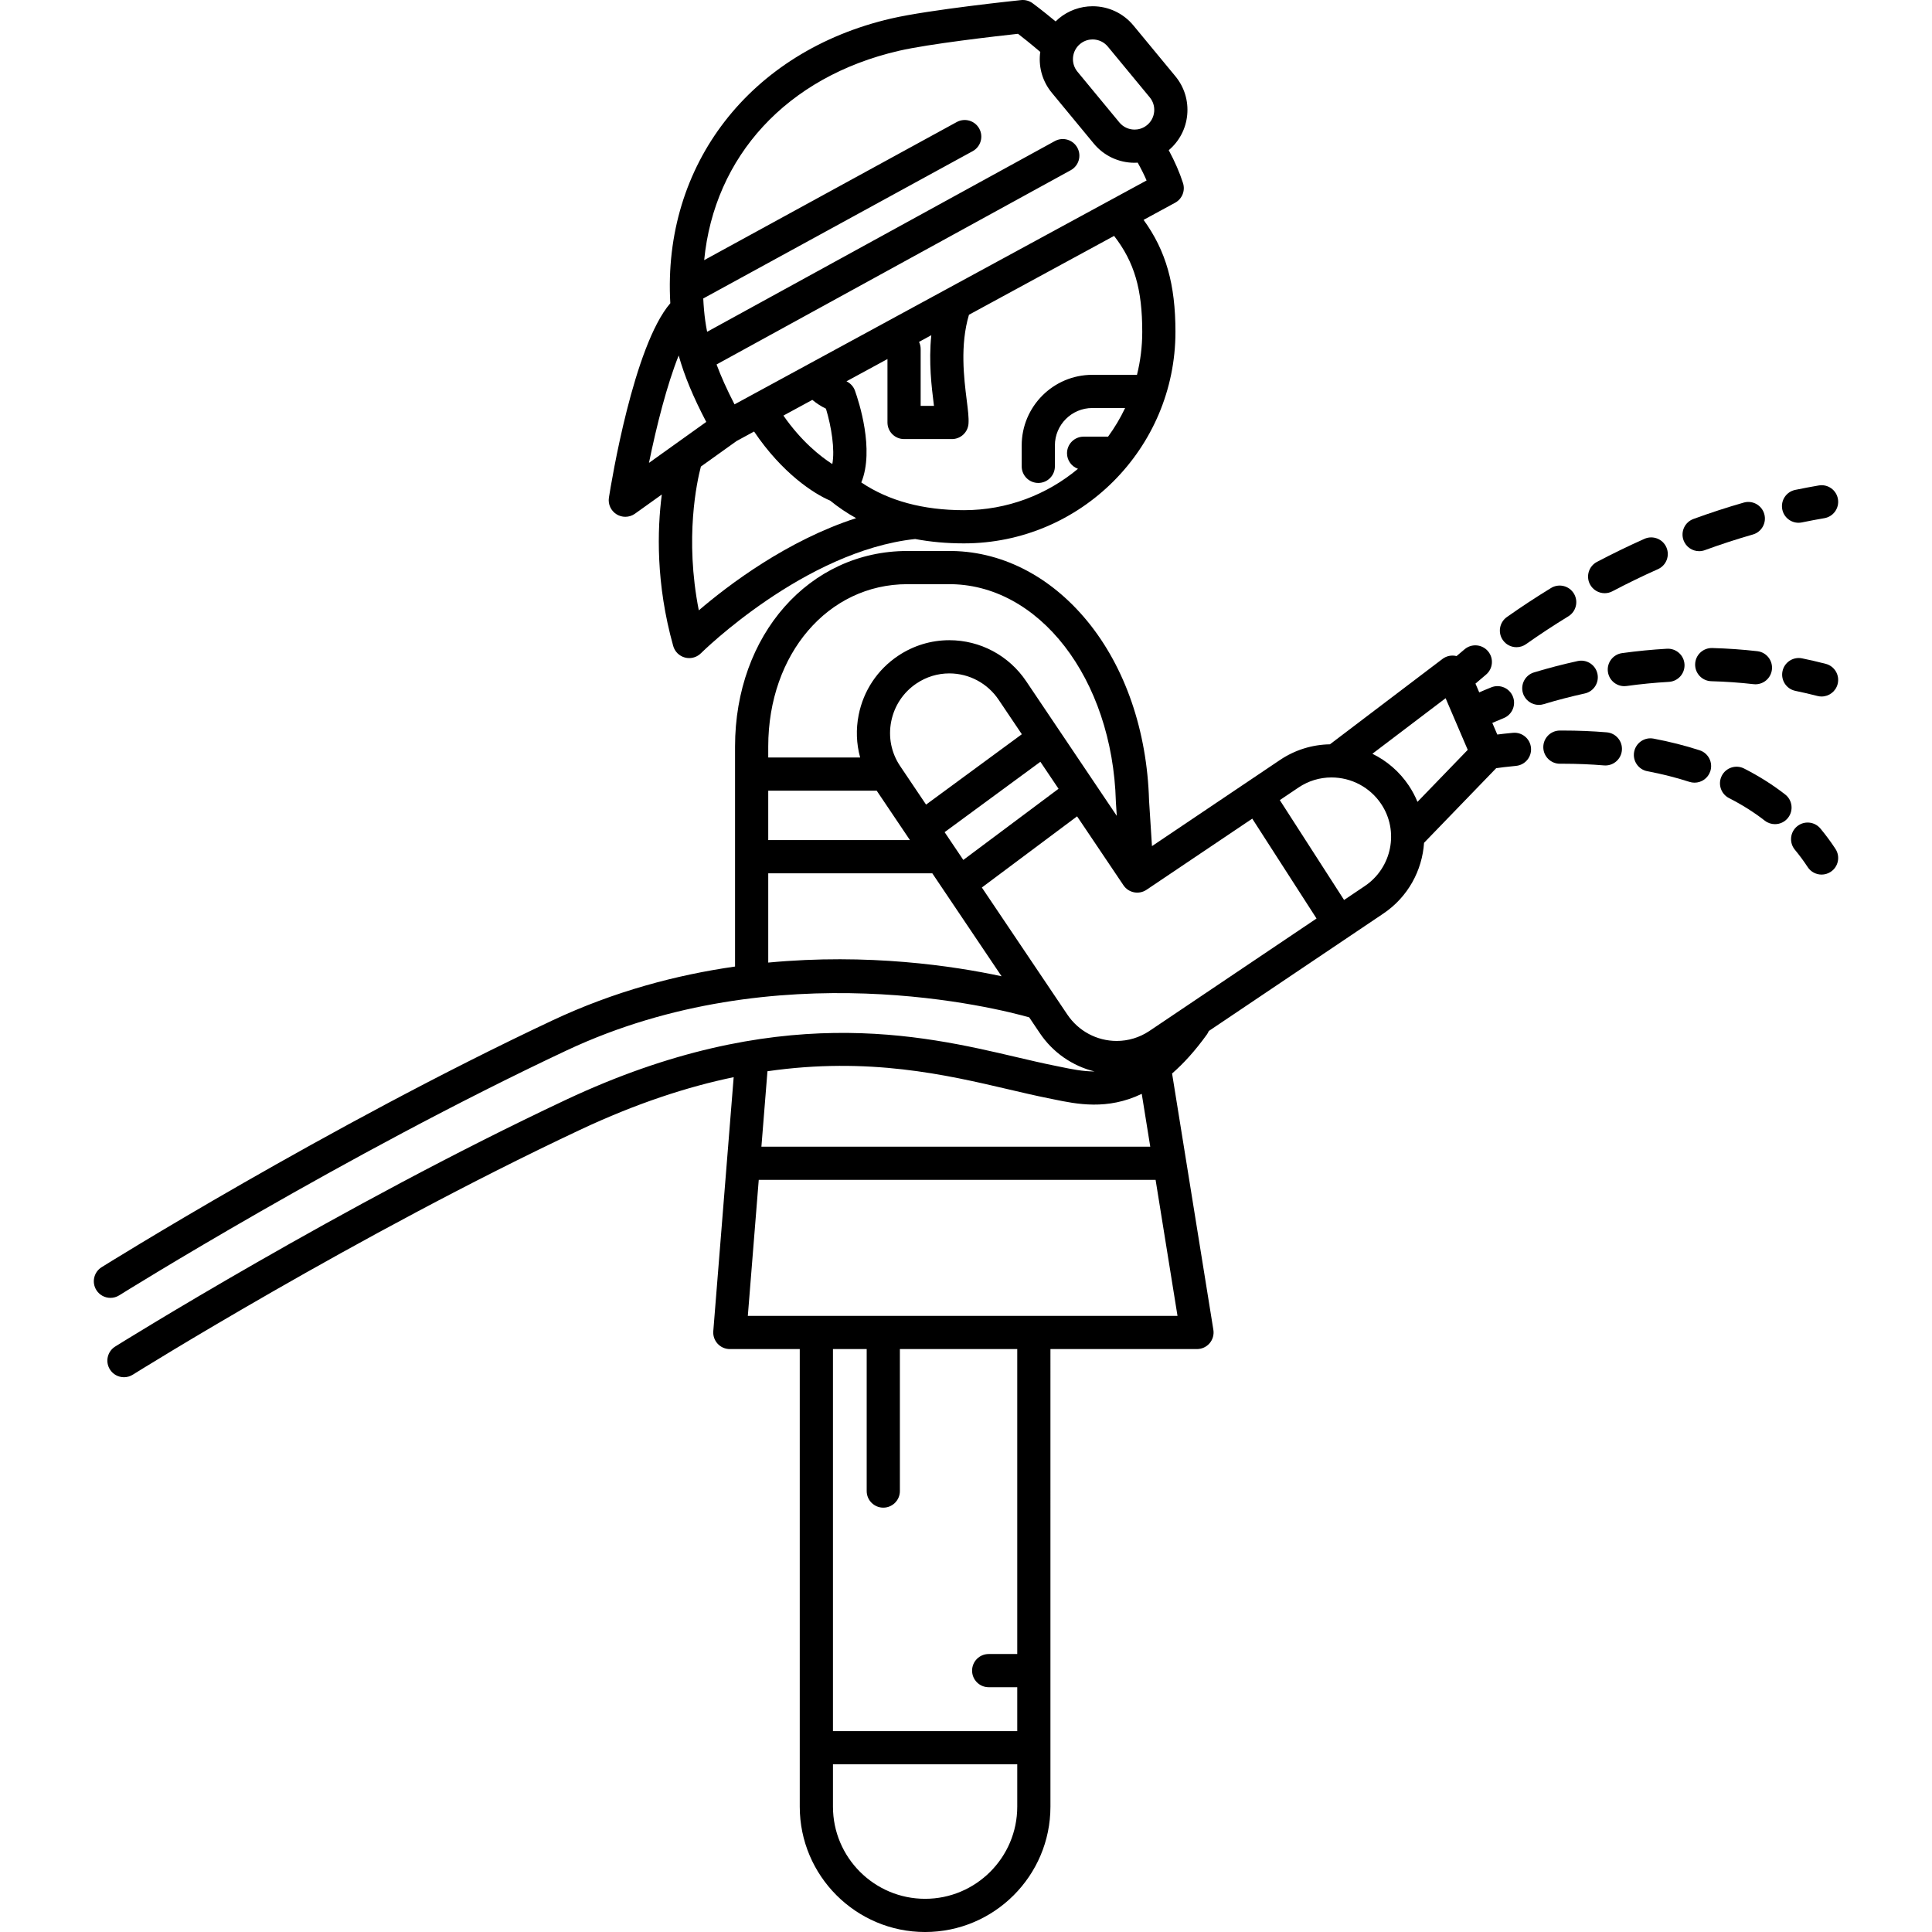 <?xml version="1.0" encoding="UTF-8" standalone="no"?><!-- icon666.com - MILLIONS OF FREE VECTOR ICONS --><svg width="1024" height="1024" version="1.1" id="Capa_1" xmlns="http://www.w3.org/2000/svg" xmlns:xlink="http://www.w3.org/1999/xlink" x="0px" y="0px" viewBox="0 0 494.712 494.712" style="enable-background:new 0 0 494.712 494.712;" xml:space="preserve"><g><path d="M435.084,141.134c0.484,0,0.978-0.083,1.459-0.259c4.064-1.486,8.204-2.835,12.304-4.01 c2.256-0.646,3.561-2.999,2.915-5.256c-0.646-2.256-2.997-3.563-5.256-2.915c-4.294,1.23-8.629,2.642-12.882,4.197 c-2.205,0.806-3.338,3.247-2.532,5.451C431.722,140.065,433.35,141.134,435.084,141.134z"/><path d="M410.896,151.895c0.668,0,1.345-0.158,1.977-0.491c3.833-2.019,7.758-3.924,11.664-5.664 c2.144-0.955,3.108-3.467,2.153-5.611c-0.954-2.145-3.468-3.109-5.611-2.153c-4.076,1.815-8.169,3.803-12.167,5.908 c-2.077,1.094-2.874,3.664-1.78,5.741C407.893,151.069,409.369,151.895,410.896,151.895z"/><path d="M388.313,165.722c0.847,0,1.703-0.253,2.447-0.779c3.487-2.462,7.133-4.86,10.836-7.126 c2.002-1.226,2.631-3.842,1.406-5.844c-1.226-2.002-3.843-2.632-5.844-1.406c-3.86,2.363-7.663,4.864-11.301,7.433 c-1.918,1.353-2.375,4.006-1.021,5.923C385.665,165.096,386.978,165.722,388.313,165.722z"/><path d="M460.536,133.86c0.285,0,0.575-0.029,0.865-0.089c1.913-0.396,3.848-0.761,5.75-1.085c2.314-0.395,3.87-2.59,3.475-4.904 c-0.395-2.314-2.591-3.87-4.904-3.475c-2,0.341-4.033,0.725-6.043,1.14c-2.298,0.476-3.776,2.724-3.301,5.023 C456.794,132.478,458.563,133.86,460.536,133.86z"/><path d="M431.339,170.116c-0.134-2.343-2.139-4.126-4.485-4.001c-3.809,0.217-7.679,0.596-11.504,1.125 c-2.325,0.322-3.949,2.467-3.627,4.793c0.294,2.127,2.116,3.668,4.205,3.668c0.194,0,0.391-0.013,0.588-0.041 c3.6-0.498,7.241-0.854,10.823-1.059C429.681,174.467,431.473,172.459,431.339,170.116z"/><path d="M405.799,177.572c2.293-0.502,3.744-2.769,3.242-5.061c-0.502-2.292-2.769-3.748-5.061-3.242 c-3.768,0.826-7.528,1.804-11.178,2.909c-2.247,0.68-3.517,3.052-2.837,5.299c0.556,1.836,2.242,3.02,4.066,3.02 c0.408,0,0.822-0.059,1.232-0.183C398.702,179.273,402.247,178.351,405.799,177.572z"/><path d="M449.504,175.219c2.131,0,3.969-1.6,4.217-3.768c0.266-2.332-1.408-4.439-3.74-4.705c-3.8-0.434-7.689-0.706-11.557-0.81 c-2.35-0.056-4.3,1.789-4.362,4.135c-0.063,2.347,1.789,4.299,4.135,4.362c3.623,0.097,7.263,0.352,10.819,0.758 C449.18,175.21,449.343,175.219,449.504,175.219z"/><path d="M461.449,168.579c-2.298-0.471-4.546,1.005-5.021,3.304c-0.474,2.299,1.005,4.547,3.304,5.021 c1.883,0.388,3.782,0.828,5.643,1.308c0.356,0.092,0.713,0.136,1.064,0.136c1.892,0,3.618-1.273,4.112-3.19 c0.586-2.273-0.781-4.59-3.054-5.176C465.503,169.467,463.468,168.995,461.449,168.579z"/><path d="M387.409,187.648c-1.638,0.151-2.978,0.307-4.009,0.439l-1.276-2.978c0.782-0.345,1.749-0.757,2.906-1.222 c2.179-0.873,3.236-3.348,2.362-5.526c-0.874-2.179-3.348-3.236-5.526-2.362c-1.217,0.488-2.239,0.923-3.09,1.298l-0.965-2.251 c0.686-0.602,1.575-1.365,2.672-2.272c1.809-1.496,2.063-4.175,0.568-5.984c-1.496-1.809-4.174-2.063-5.984-0.568 c-0.803,0.664-1.501,1.256-2.105,1.776c-1.248-0.313-2.572-0.048-3.6,0.731l-28.748,21.809c-0.021,0.016-0.036,0.037-0.057,0.053 c-4.56,0.073-8.966,1.44-12.769,3.989l-32.813,22.079l-0.747-11.695c-0.51-17.816-6.123-34.121-15.809-45.915 c-9.655-11.757-22.417-18.146-35.837-17.961h-10.256c-25.107,0-44.089,21.509-44.109,50.038c-0.01,14.092,0,56.369,0,56.369 c-14.958,2.135-30.902,6.339-46.758,13.794c-57.557,27.057-114.868,62.834-115.44,63.193c-1.989,1.246-2.592,3.868-1.347,5.857 c0.807,1.288,2.19,1.995,3.606,1.995c0.77,0,1.55-0.209,2.251-0.648c0.568-0.355,57.462-35.871,114.546-62.705 c53.942-25.357,110.79-10.656,118.465-8.477l2.701,4.014c3.341,4.983,8.364,8.445,14.033,9.841 c-3.016,0.002-5.917-0.597-8.787-1.191c-0.504-0.104-1-0.207-1.489-0.305c-3.01-0.602-6.265-1.364-9.711-2.172 c-24.484-5.736-61.486-14.404-115.358,10.919c-57.557,27.057-114.868,62.835-115.44,63.193c-1.989,1.246-2.592,3.868-1.347,5.857 c0.807,1.289,2.19,1.995,3.606,1.995c0.77,0,1.55-0.209,2.251-0.648c0.568-0.355,57.462-35.871,114.545-62.705 c14.421-6.779,27.468-11.018,39.324-13.482l-5.22,65.036c-0.095,1.182,0.309,2.351,1.113,3.222 c0.805,0.872,1.937,1.368,3.123,1.368h17.904v117.172c0,17.697,14.397,32.095,32.095,32.095s32.095-14.398,32.095-32.095V345.445 h37.525c1.245,0,2.428-0.546,3.235-1.494c0.808-0.948,1.159-2.202,0.96-3.432l-10.572-65.637c2.91-2.526,5.891-5.787,8.917-9.993 c0.2-0.278,0.351-0.576,0.475-0.88l44.674-30.058c6.354-4.26,9.986-11.073,10.456-18.16c0.03-0.029,0.065-0.049,0.094-0.079 l18.373-19.007c0.838-0.124,2.597-0.365,5.073-0.593c2.337-0.215,4.058-2.285,3.842-4.622 C391.816,189.153,389.747,187.43,387.409,187.648z M232.326,149.586l10.311-0.001c23.339-0.307,42.221,24.161,43.096,55.69 c0.001,0.051,0.004,0.102,0.007,0.153l0.223,3.482l-23.178-34.447c-4.422-6.596-11.786-10.533-19.699-10.533 c-4.68,0-9.219,1.385-13.126,4.005c-5.259,3.525-8.84,8.891-10.084,15.108c-0.737,3.688-0.592,7.409,0.376,10.924h-23.535 c0,0-0.001-2.129,0-2.839C196.734,167.446,212.058,149.586,232.326,149.586z M196.718,202.469h27.775l8.51,12.648h-36.286V202.469z M230.472,196.129c-2.257-3.365-3.06-7.42-2.261-11.417c0.8-3.999,3.102-7.449,6.483-9.715c2.502-1.678,5.405-2.565,8.393-2.565 c5.073,0,9.798,2.529,12.643,6.772l5.924,8.805l-24.522,18.019L230.472,196.129z M241.881,213.085l24.522-18.019l4.65,6.91 l-24.385,18.222L241.881,213.085z M196.718,246.481v-22.864h42.005l17.74,26.365C244.174,247.343,222.302,244.05,196.718,246.481z M273.297,259.777l-21.88-32.519l24.385-18.222l11.878,17.652c1.31,1.948,3.951,2.463,5.898,1.154l27.079-18.22l16.459,25.573 l-42.59,28.656c-0.016,0.01-0.032,0.02-0.048,0.03c-0.076,0.048-0.157,0.104-0.237,0.163c-2.482,1.638-5.35,2.502-8.301,2.502 C280.867,266.547,276.141,264.018,273.297,259.777z M236.884,486.212c-13.01,0-23.595-10.585-23.595-23.595v-10.846h47.19v10.846 C260.479,475.627,249.894,486.212,236.884,486.212z M260.479,423.532h-7.314c-2.347,0-4.25,1.903-4.25,4.25 c0,2.347,1.903,4.25,4.25,4.25h7.314v11.239h-47.19v-97.826h8.638v36.358c0,2.347,1.903,4.25,4.25,4.25 c2.347,0,4.25-1.903,4.25-4.25v-36.358h30.052V423.532z M191.49,336.945l2.795-34.824h101.621l5.609,34.824H191.49z M294.537,293.62h-99.57l1.55-19.315c25.93-3.737,45.803,0.905,61.831,4.66c3.517,0.824,6.837,1.601,9.983,2.231l1.432,0.293 c5.933,1.229,13.765,2.849,22.595-1.396L294.537,293.62z M349.454,226.895l-5.284,3.555l-16.46-25.573l4.816-3.241 c2.498-1.675,5.405-2.56,8.407-2.56c5.123,0,9.88,2.535,12.727,6.78C358.307,212.786,356.423,222.222,349.454,226.895z M362.962,205.325c-0.592-1.446-1.337-2.854-2.241-4.202c-2.371-3.536-5.598-6.3-9.303-8.113l18.748-14.223l5.667,13.222 L362.962,205.325z"/><path d="M411.426,187.523c-3.644-0.304-7.411-0.458-11.197-0.458l-0.822,0.002c-2.347,0.013-4.24,1.926-4.227,4.273 c0.013,2.339,1.913,4.227,4.249,4.227c0.008,0,0.016,0,0.024,0l0.775-0.002c3.552,0,7.082,0.144,10.491,0.428 c0.12,0.01,0.239,0.015,0.358,0.015c2.187,0,4.045-1.678,4.23-3.897C415.503,189.772,413.764,187.718,411.426,187.523z"/><path d="M435.215,192.12c-3.721-1.206-7.694-2.211-11.808-2.989c-2.302-0.436-4.529,1.08-4.965,3.387 c-0.435,2.306,1.081,4.529,3.387,4.965c3.762,0.711,7.385,1.627,10.767,2.722c0.435,0.141,0.876,0.208,1.311,0.208 c1.793,0,3.46-1.144,4.042-2.941C438.672,195.24,437.448,192.843,435.215,192.12z"/><path d="M457.115,203.434c-3.185-2.48-6.724-4.715-10.517-6.645c-2.095-1.064-4.651-0.23-5.715,1.861 c-1.064,2.092-0.23,4.651,1.861,5.715c3.312,1.685,6.39,3.627,9.149,5.775c0.776,0.604,1.695,0.896,2.608,0.896 c1.266,0,2.518-0.563,3.356-1.639C459.3,207.547,458.967,204.876,457.115,203.434z"/><path d="M469.992,217.369c-1.181-1.804-2.477-3.558-3.852-5.212c-1.501-1.805-4.179-2.052-5.985-0.553 c-1.806,1.5-2.053,4.18-0.553,5.985c1.169,1.408,2.272,2.9,3.278,4.436c0.815,1.246,2.174,1.922,3.559,1.922 c0.798,0,1.606-0.225,2.324-0.695C470.729,221.968,471.278,219.333,469.992,217.369z"/><path d="M157.887,131.699c0.686,0.423,1.46,0.633,2.232,0.633c0.869,0,1.735-0.266,2.473-0.793l6.87-4.913 c-1.164,8.961-1.557,22.807,2.923,38.786c0.407,1.453,1.555,2.58,3.015,2.962c0.357,0.094,0.718,0.139,1.078,0.139 c1.111,0,2.196-0.437,3.003-1.242c0.262-0.262,26.542-26.187,54.855-29.252c3.924,0.744,8.089,1.119,12.486,1.119 c29.867,0,54.166-24.299,54.166-54.166c0-12.132-2.404-20.746-8.161-28.671l8.079-4.39c1.793-0.975,2.641-3.086,2.018-5.03 c-0.867-2.706-2.096-5.528-3.653-8.422c2.71-2.296,4.391-5.497,4.728-9.04c0.343-3.601-0.737-7.121-3.041-9.91L290.224,6.518 c-2.583-3.125-6.39-4.918-10.447-4.918c-3.138,0-6.199,1.102-8.621,3.102c-0.3,0.248-0.582,0.513-0.858,0.782 c-3.462-2.882-5.772-4.575-5.898-4.666c-0.85-0.62-1.897-0.906-2.946-0.794c-0.954,0.099-23.488,2.458-33.232,4.712 c-36.157,8.367-58.613,37.495-56.581,72.914c-9.377,10.874-15.084,45.721-15.722,49.772 C155.655,129.114,156.43,130.8,157.887,131.699z M178.938,156.283c-3.668-18.565-0.451-33.078,0.534-36.815l9.14-6.537l4.481-2.435 c7.192,10.688,15.356,15.961,19.476,17.691c2.079,1.689,4.295,3.189,6.65,4.49C201.626,138.361,186.624,149.711,178.938,156.283z M208.006,102.393c1.072,0.887,2.236,1.656,3.489,2.256c1.394,4.586,2.333,10.489,1.629,14.181 c-3.096-1.987-7.923-5.814-12.52-12.415L208.006,102.393z M292.487,84.974c0,3.794-0.473,7.479-1.349,11.006h-11.443 c-9.968,0-18.077,8.109-18.077,18.077v5.358c0,2.347,1.903,4.25,4.25,4.25c2.347,0,4.25-1.903,4.25-4.25v-5.358 c0-5.281,4.296-9.577,9.577-9.577h8.406c-1.228,2.587-2.694,5.039-4.366,7.332h-6.264c-2.347,0-4.25,1.903-4.25,4.25 c0,1.839,1.174,3.39,2.809,3.982c-7.923,6.61-18.108,10.596-29.209,10.596c-10.447,0-19.265-2.388-26.274-7.102 c3.421-8.374-0.643-20.761-1.635-23.528c-0.378-1.055-1.168-1.886-2.163-2.367l10.497-5.704v16.242c0,2.347,1.903,4.25,4.25,4.25 h12.26c2.238,0,4.092-1.735,4.241-3.968c0.102-1.524-0.134-3.406-0.46-6.011c-0.703-5.61-1.749-14.035,0.577-21.852l37.163-20.194 C290.494,67.157,292.487,74.077,292.487,84.974z M239.102,103.508c0.018,0.141,0.035,0.282,0.053,0.423h-3.409V89.353 c0-0.649-0.157-1.257-0.417-1.807l3.146-1.71C237.76,92.716,238.558,99.162,239.102,103.508z M279.778,10.1 c1.513,0,2.932,0.667,3.894,1.832l10.733,12.992c0.858,1.039,1.26,2.349,1.132,3.69c-0.128,1.341-0.77,2.552-1.809,3.411 c-0.545,0.45-1.104,0.729-1.631,0.902c-0.046,0.016-0.092,0.027-0.138,0.045c-0.538,0.159-1.036,0.209-1.438,0.209 c-1.513,0-2.932-0.668-3.894-1.831l-10.733-12.993c-1.771-2.144-1.468-5.33,0.676-7.101C277.727,10.301,278.952,10.1,279.778,10.1z M230.139,13.017c7.769-1.798,25.103-3.768,30.535-4.361c1.222,0.942,3.243,2.543,5.707,4.644c-0.025,0.187-0.063,0.371-0.081,0.56 c-0.343,3.602,0.737,7.121,3.042,9.91l10.733,12.993c2.582,3.126,6.39,4.918,10.446,4.918c0.267,0,0.533-0.019,0.798-0.035 c0.875,1.559,1.643,3.085,2.279,4.563l-105.513,57.334c-1.998-3.874-3.481-7.216-4.599-10.217l90.696-49.744 c2.058-1.129,2.811-3.712,1.683-5.77c-1.129-2.058-3.712-2.812-5.771-1.682l-89.025,48.828c-0.383-1.924-0.629-3.75-0.79-5.557 c-0.089-0.997-0.156-1.988-0.203-2.972l68.989-37.718c2.06-1.126,2.816-3.708,1.69-5.768c-1.125-2.06-3.707-2.817-5.768-1.69 l-64.672,35.358C182.89,40.082,201.402,19.667,230.139,13.017z M173.787,91.026c1.46,5.226,3.73,10.648,7.058,17.011l-14.669,10.49 C168.093,109.115,170.802,98.462,173.787,91.026z"/></g></svg>